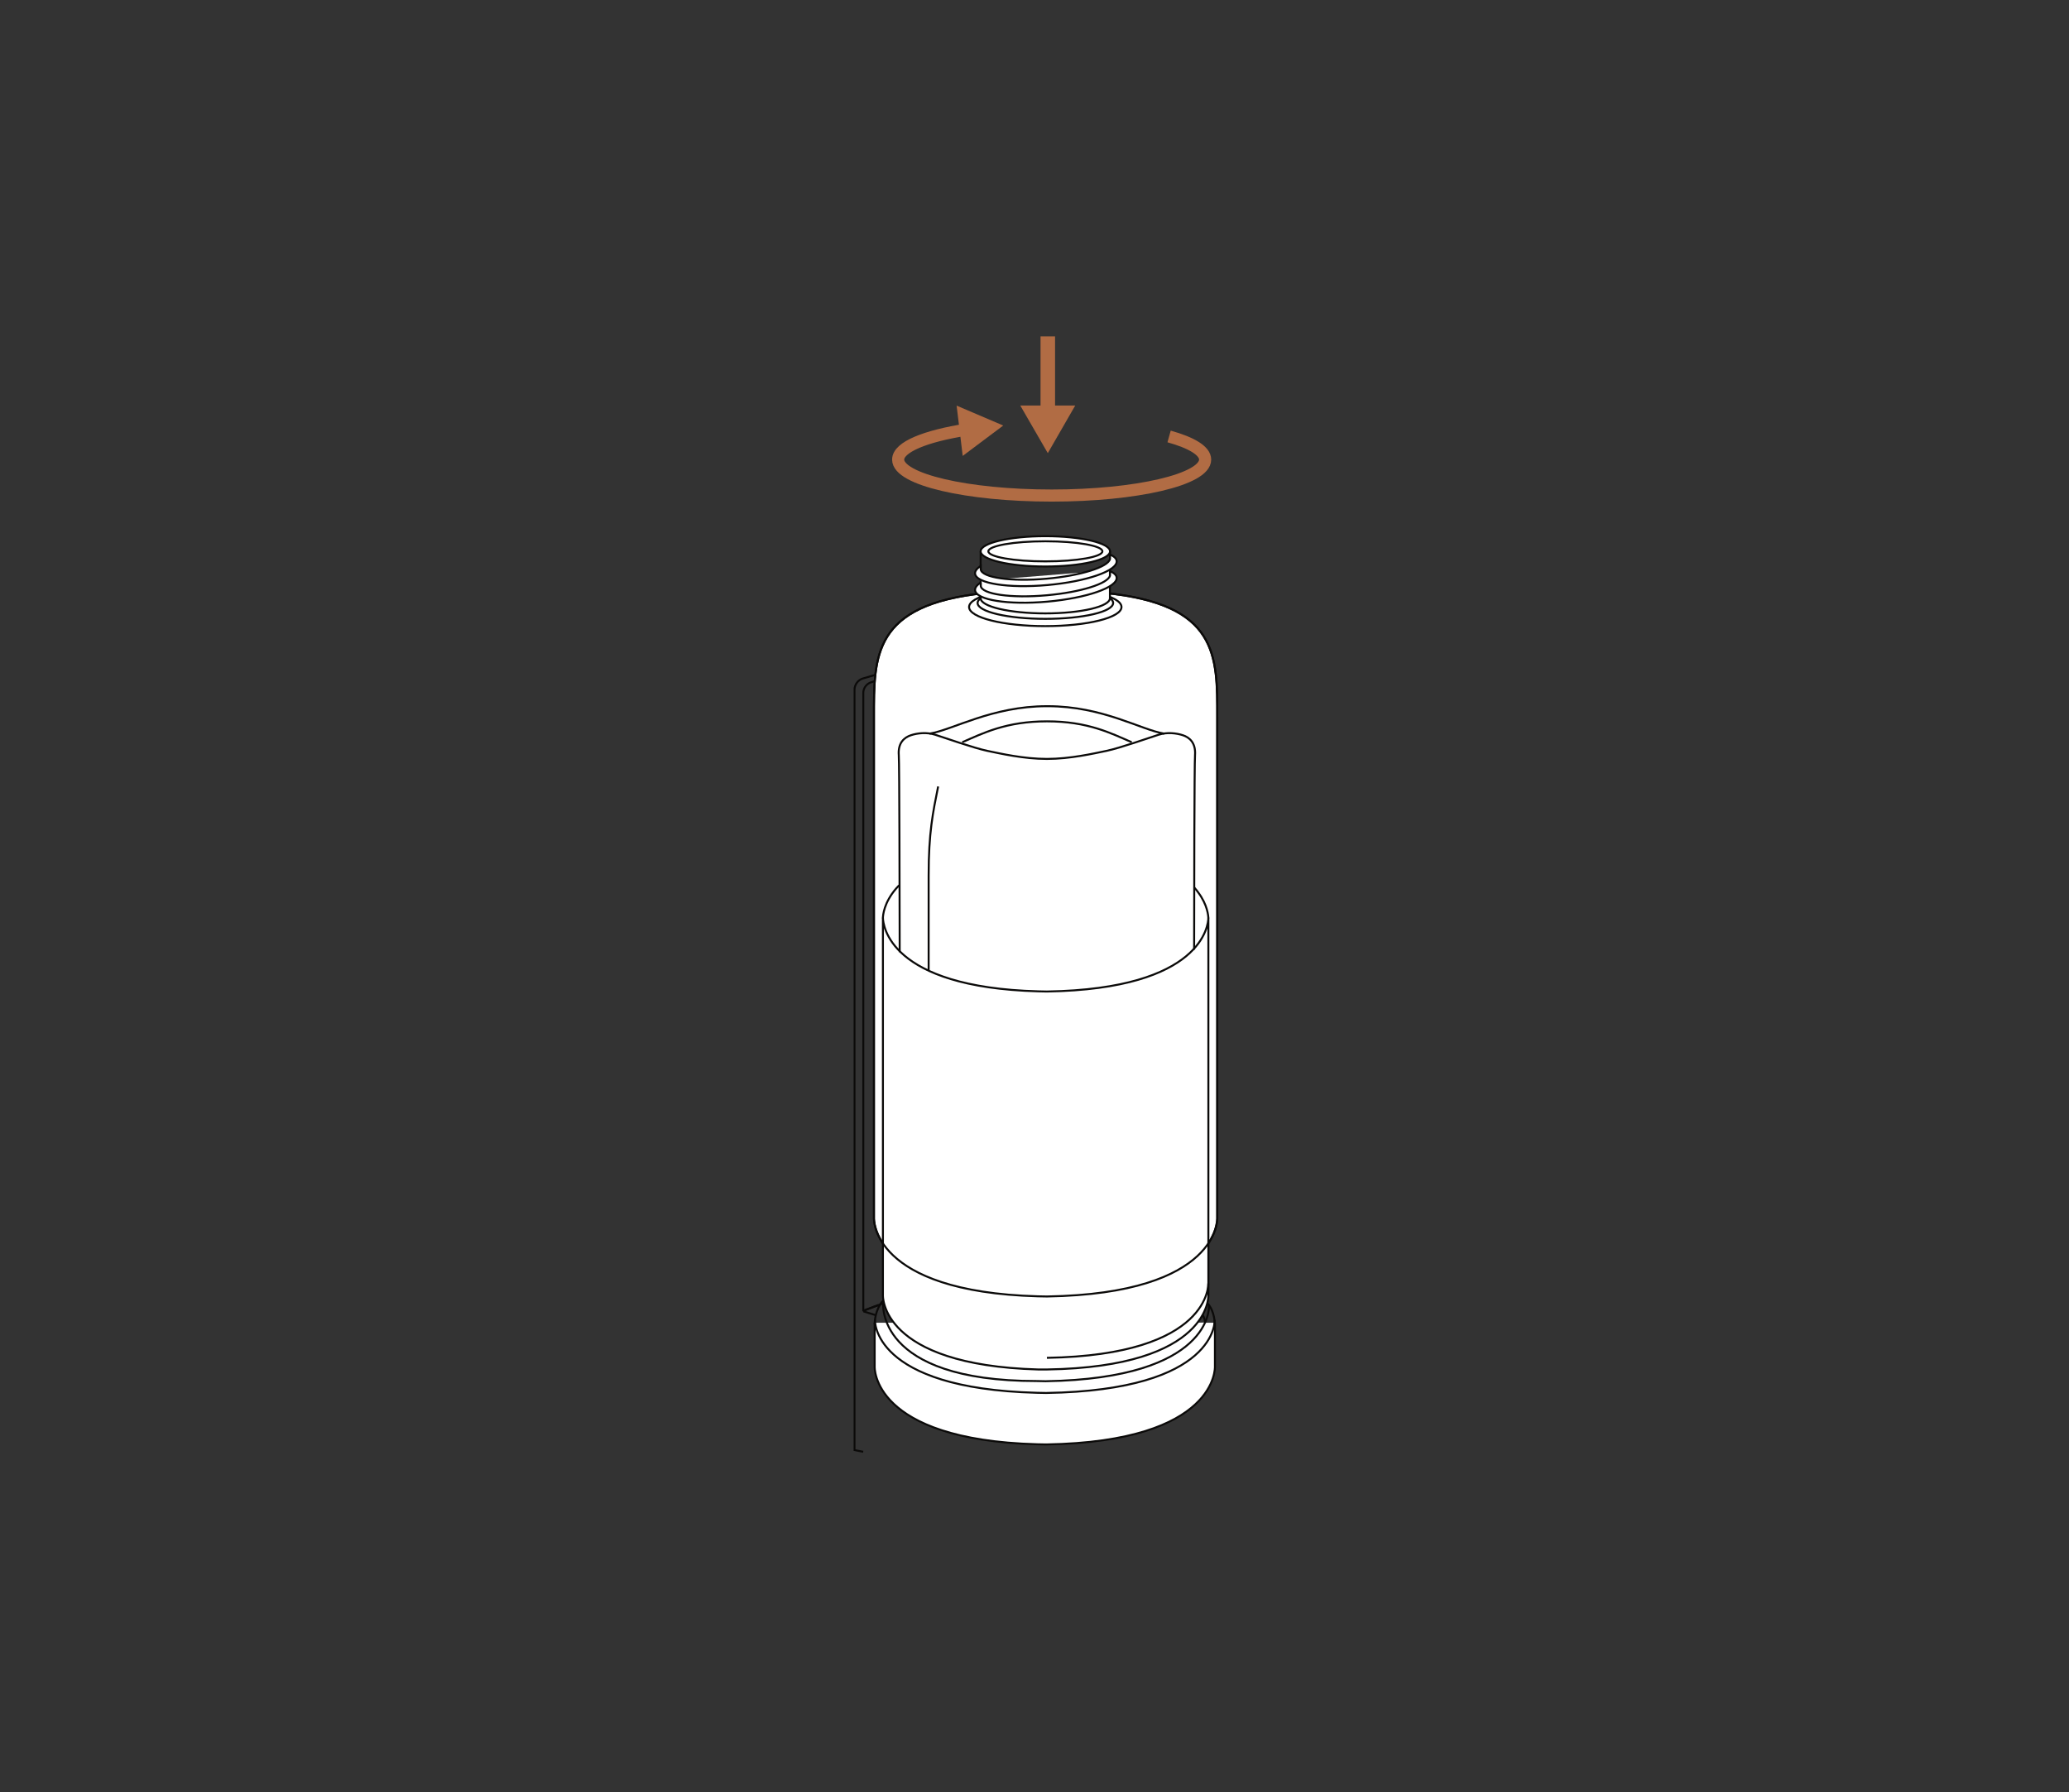 <svg width="366" height="317" viewBox="0 0 366 317" fill="none" xmlns="http://www.w3.org/2000/svg">
<rect x="0" y="0" width="366" height="317" fill="#333333" stroke="none"/>
<g clip-path="url(#clip0_566_56519)">
<path d="M160.737 238.146C159.596 238.717 158.628 239.32 157.867 239.955C156.582 241.033 155.884 242.207 155.884 243.428" stroke="#0B0A09" stroke-width="0.349" stroke-miterlimit="10"/>
<path d="M213.218 233.929V243.445C213.218 248.679 200.387 252.929 184.559 252.929C168.73 252.929 155.899 248.679 155.899 243.445V234.246" fill="white"/>
<path d="M213.218 233.929V243.445C213.218 248.679 200.387 252.929 184.559 252.929C168.73 252.929 155.899 248.679 155.899 243.445V234.246" stroke="#0B0A09" stroke-width="0.349" stroke-miterlimit="10"/>
<path d="M170.808 225.062V118.387C170.808 117.039 169.492 116.071 168.207 116.484L154.108 120.671C153.283 120.94 152.712 121.702 152.712 122.574V231.929" stroke="#0B0A09" stroke-width="0.349" stroke-miterlimit="10"/>
<path d="M169.285 116.436L167.525 115.913C167.303 115.817 167.049 115.802 166.827 115.881L152.648 120.004C151.76 120.274 151.157 121.099 151.157 122.035V256.48L152.696 256.782" stroke="#0B0A09" stroke-width="0.349" stroke-miterlimit="10"/>
<path d="M160.499 130.061C160.452 131.251 161.086 132.25 161.911 132.282C162.751 132.313 163.465 131.377 163.513 130.188C163.56 128.998 162.926 127.999 162.101 127.968C161.26 127.936 160.547 128.872 160.499 130.061Z" stroke="#0B0A09" stroke-width="0.349" stroke-miterlimit="10"/>
<path d="M161.466 132.122C162.069 131.853 162.513 131.075 162.561 130.14C162.608 129.172 162.196 128.332 161.577 128.03" stroke="#0B0A09" stroke-width="0.349" stroke-miterlimit="10"/>
<path d="M160.499 199.861C160.452 201.05 161.086 202.05 161.911 202.081C162.751 202.113 163.465 201.177 163.513 199.988C163.56 198.798 162.926 197.799 162.101 197.767C161.26 197.736 160.547 198.671 160.499 199.861Z" stroke="#0B0A09" stroke-width="0.349" stroke-miterlimit="10"/>
<path d="M161.466 201.939C162.069 201.669 162.513 200.892 162.561 199.957C162.608 198.989 162.196 198.149 161.577 197.847" stroke="#0B0A09" stroke-width="0.349" stroke-miterlimit="10"/>
<path d="M160.499 185.745C160.452 186.934 161.086 187.933 161.911 187.965C162.751 187.997 163.465 187.061 163.513 185.872C163.56 184.682 162.926 183.683 162.101 183.651C161.26 183.619 160.547 184.555 160.499 185.745Z" stroke="#0B0A09" stroke-width="0.349" stroke-miterlimit="10"/>
<path d="M161.466 187.823C162.069 187.553 162.513 186.776 162.561 185.84C162.608 184.873 162.196 184.032 161.577 183.731" stroke="#0B0A09" stroke-width="0.349" stroke-miterlimit="10"/>
<path d="M183.036 233.96C179.611 234.023 176.343 234.277 173.33 234.705" stroke="#0B0A09" stroke-width="0.349" stroke-miterlimit="10"/>
<path d="M206.97 237.529C205.463 236.91 203.734 236.339 201.799 235.863" stroke="#0B0A09" stroke-width="0.349" stroke-miterlimit="10"/>
<path d="M155.885 234.23C155.885 239.464 168.715 243.715 184.544 243.715C200.372 243.715 213.203 239.464 213.203 234.23C213.203 232.977 212.458 231.772 211.125 230.678C210.364 230.059 209.412 229.472 208.302 228.933C203.148 226.411 194.425 224.746 184.544 224.746C180.833 224.746 177.28 224.984 174.013 225.412L170.793 225.063L152.633 231.867" stroke="#0B0A09" stroke-width="0.349" stroke-miterlimit="10"/>
<path d="M173.425 237.417C169.602 238.036 166.272 238.892 163.782 239.939" stroke="#0B0A09" stroke-width="0.349" stroke-linejoin="round"/>
<path d="M201.751 237.782L200.625 238.48C195.772 237.053 191.617 236.402 184.321 236.513L183.052 235.673" stroke="#0B0A09" stroke-width="0.349" stroke-linejoin="round"/>
<path d="M201.751 229.376L200.625 230.074C195.772 228.647 191.617 227.996 184.321 228.107L183.052 227.267C190.76 226.664 198.294 228.076 201.751 229.376Z" stroke="#0B0A09" stroke-width="0.349" stroke-linejoin="round"/>
<path d="M184.575 239.59C184.575 239.4 184.686 239.194 184.924 239.003C185.066 238.892 185.241 238.766 185.463 238.67C186.51 238.147 188.27 237.846 190.157 237.846C192.045 237.846 193.789 238.147 194.836 238.67C195.042 238.781 195.233 238.892 195.375 239.003C195.613 239.21 195.74 239.4 195.74 239.606C195.74 240.447 193.504 241.367 190.157 241.367C186.811 241.367 184.575 240.463 184.575 239.606" fill="white"/>
<path d="M184.575 239.59C184.575 239.4 184.686 239.194 184.924 239.003C185.066 238.892 185.241 238.766 185.463 238.67C186.51 238.147 188.27 237.846 190.157 237.846C192.045 237.846 193.789 238.147 194.836 238.67C195.042 238.781 195.233 238.892 195.375 239.003C195.613 239.21 195.74 239.4 195.74 239.606C195.74 240.447 193.504 241.367 190.157 241.367C186.811 241.367 184.575 240.463 184.575 239.606V239.59Z" stroke="#0B0A09" stroke-width="0.349" stroke-miterlimit="10"/>
<path d="M184.686 239.939C184.749 239.86 184.829 239.765 184.924 239.685C185.067 239.558 185.257 239.447 185.463 239.336C186.51 238.813 188.27 238.512 190.158 238.512C192.045 238.512 193.79 238.813 194.836 239.336C195.059 239.447 195.233 239.558 195.376 239.669C195.471 239.749 195.55 239.828 195.598 239.907" stroke="#0B0A09" stroke-width="0.349" stroke-miterlimit="10"/>
<path d="M177.279 241.652C177.279 241.445 177.152 241.255 176.914 241.049" stroke="#0B0A09" stroke-width="0.349" stroke-miterlimit="10"/>
<path d="M176.914 241.05C176.771 240.939 176.596 240.828 176.374 240.717C175.328 240.193 173.567 239.892 171.696 239.892C170.982 239.892 170.3 239.94 169.666 240.019" fill="white"/>
<path d="M176.914 241.05C176.771 240.939 176.596 240.828 176.374 240.717C175.328 240.193 173.567 239.892 171.696 239.892C170.982 239.892 170.3 239.94 169.666 240.019" stroke="#0B0A09" stroke-width="0.349" stroke-linejoin="round"/>
<path d="M200.625 230.089V238.495" stroke="#0B0A09" stroke-width="0.349" stroke-miterlimit="10"/>
<path d="M201.751 229.377V237.783" stroke="#0B0A09" stroke-width="0.349" stroke-miterlimit="10"/>
<path d="M184.321 228.107V236.513" stroke="#0B0A09" stroke-width="0.349" stroke-miterlimit="10"/>
<path d="M183.052 227.268V235.673" stroke="#0B0A09" stroke-width="0.349" stroke-miterlimit="10"/>
<path d="M173.425 229.027V237.433" stroke="#0B0A09" stroke-width="0.349" stroke-miterlimit="10"/>
<path d="M159.849 235.577V238.289" stroke="#0B0A09" stroke-width="0.349" stroke-miterlimit="10"/>
<path d="M158.484 235.452V237.196" stroke="#0B0A09" stroke-width="0.349" stroke-miterlimit="10"/>
<path d="M158.485 235.45C158.454 235.308 158.438 235.181 158.422 235.038C158.39 234.102 159.025 233.198 160.167 232.358C160.849 231.85 161.721 231.374 162.752 230.914C165.004 229.931 168.033 229.075 171.586 228.424L173.426 229.027C169.445 229.661 165.987 230.581 163.466 231.691C162.498 232.12 161.689 232.564 161.071 233.024C160.42 233.5 159.659 234.229 159.675 235.006C159.675 235.181 159.738 235.371 159.834 235.577L158.47 235.45H158.485Z" stroke="#0B0A09" stroke-width="0.349" stroke-linejoin="round"/>
<path d="M165.401 239.956L166.765 239.353C171.538 240.638 177.835 241.351 184.544 241.351C186.637 241.351 188.683 241.288 190.65 241.145L190.015 242.065C188.239 242.176 186.415 242.224 184.528 242.224C176.978 242.224 170.175 241.351 165.385 239.94" fill="white"/>
<path d="M165.401 239.956L166.765 239.353C171.538 240.638 177.835 241.351 184.544 241.351C186.637 241.351 188.683 241.288 190.65 241.145L190.015 242.065C188.239 242.176 186.415 242.224 184.528 242.224C176.978 242.224 170.175 241.351 165.385 239.94L165.401 239.956Z" stroke="#0B0A09" stroke-width="0.349" stroke-linejoin="round"/>
<path d="M190.031 242.874V242.081" stroke="#0B0A09" stroke-width="0.349" stroke-miterlimit="10"/>
<path d="M190.665 241.161V242.81" stroke="#0B0A09" stroke-width="0.349" stroke-miterlimit="10"/>
<path d="M165.4 239.956V240.669" stroke="#0B0A09" stroke-width="0.349" stroke-miterlimit="10"/>
<path d="M207.351 232.501V237.291" stroke="#0B0A09" stroke-width="0.349" stroke-linejoin="round"/>
<path d="M202.433 240.129V240.938" stroke="#0B0A09" stroke-width="0.349" stroke-miterlimit="10"/>
<path d="M201.418 239.432V241.208" stroke="#0B0A09" stroke-width="0.349" stroke-linejoin="round"/>
<path d="M210.759 234.896V237.195" stroke="#0B0A09" stroke-width="0.349" stroke-linejoin="round"/>
<path d="M201.418 239.432C201.799 239.337 202.18 239.242 202.545 239.146C207.667 237.735 209.491 236.022 209.491 234.896C209.491 234.103 208.667 233.373 207.969 232.897C207.778 232.771 207.572 232.644 207.35 232.517L208.682 232.104C208.682 232.104 208.793 232.168 208.857 232.216C210.078 233.04 210.76 233.96 210.76 234.912C210.76 236.989 207.556 238.845 202.449 240.161L201.418 239.464V239.432Z" fill="white"/>
<path d="M201.418 239.432C201.799 239.337 202.18 239.242 202.545 239.146C207.667 237.735 209.491 236.022 209.491 234.896C209.491 234.103 208.667 233.373 207.969 232.897C207.778 232.771 207.572 232.644 207.35 232.517L208.682 232.104C208.682 232.104 208.793 232.168 208.857 232.216C210.078 233.04 210.76 233.96 210.76 234.912C210.76 236.989 207.556 238.845 202.449 240.161L201.418 239.464V239.432Z" stroke="#0B0A09" stroke-width="0.349" stroke-linejoin="round"/>
<path d="M155.376 230.836L152.791 231.803M152.743 231.946L154.995 232.644" stroke="#0B0A09" stroke-width="0.349" stroke-miterlimit="10"/>
<path d="M154.727 233.96V241.716C154.727 241.716 154.108 254.642 183.449 255.45L185.067 255.482C215.55 254.975 214.916 241.716 214.916 241.716V233.96" fill="white"/>
<path d="M154.727 233.96V241.716C154.727 241.716 154.108 254.642 183.449 255.45L185.067 255.482C215.55 254.975 214.916 241.716 214.916 241.716V233.96" stroke="#0B0A09" stroke-width="0.349" stroke-miterlimit="10"/>
<path d="M174.171 104.906C154.362 106.968 154.6 116.071 154.6 126.809V215.419C154.6 215.419 153.981 228.456 183.576 229.281L185.21 229.312C215.962 228.805 215.328 215.419 215.328 215.419V126.809C215.328 115.976 215.566 106.809 195.233 104.858" fill="white"/>
<path d="M174.171 104.906C154.362 106.968 154.6 116.071 154.6 126.809V215.419C154.6 215.419 153.981 228.456 183.576 229.281L185.21 229.312C215.962 228.805 215.328 215.419 215.328 215.419V126.809C215.328 115.976 215.566 106.809 195.233 104.858" stroke="#0B0A09" stroke-width="0.349" stroke-miterlimit="10"/>
<path d="M213.758 162.32C213.742 163.541 212.79 174.913 185.194 175.373L183.655 175.341C157.169 174.611 156.217 163.557 156.186 162.32V229.075C156.186 229.075 155.599 241.43 183.655 242.223H185.194C214.36 241.763 213.758 229.075 213.758 229.075V162.32Z" fill="white"/>
<path d="M213.758 162.32C213.742 163.541 212.79 174.913 185.194 175.373L183.655 175.341C157.169 174.611 156.217 163.557 156.186 162.32V229.075C156.186 229.075 155.599 241.43 183.655 242.223H185.194C214.36 241.763 213.758 229.075 213.758 229.075V162.32Z" stroke="#0B0A09" stroke-width="0.349" stroke-miterlimit="10"/>
<path d="M156.234 230.392C156.234 230.392 154.679 244.269 183.418 244.269L184.972 244.301C214.472 243.809 213.853 231.137 213.853 231.137V230.867" stroke="#0B0A09" stroke-width="0.349" stroke-miterlimit="10"/>
<path d="M185.193 240.162C214.36 239.67 213.741 226.998 213.741 226.998" stroke="#0B0A09" stroke-width="0.349" stroke-miterlimit="10"/>
<path d="M211.283 157.007C211.536 157.277 211.759 157.562 211.949 157.832C213.598 160.037 213.741 161.94 213.757 162.416" stroke="#0B0A09" stroke-width="0.349" stroke-miterlimit="10"/>
<path d="M156.185 162.415C156.185 161.907 156.359 159.671 158.5 157.181C158.675 156.991 158.849 156.785 159.039 156.594" stroke="#0B0A09" stroke-width="0.349" stroke-miterlimit="10"/>
<path d="M154.726 234.276C154.726 234.276 154.663 232.405 155.694 230.74C155.805 230.533 155.979 230.296 156.233 230.026" stroke="#0B0A09" stroke-width="0.349" stroke-miterlimit="10"/>
<path d="M214.883 234.277C214.883 234.277 214.946 231.962 213.598 230.519" stroke="#0B0A09" stroke-width="0.349" stroke-miterlimit="10"/>
<path d="M154.773 233.421C154.773 233.421 154.107 245.586 183.432 246.347L185.05 246.379C215.517 245.903 214.883 233.453 214.883 233.453" stroke="#0B0A09" stroke-width="0.349" stroke-miterlimit="10"/>
<path d="M165.955 139.102C165.019 143.78 164.274 147.27 164.274 154.866V171.662" stroke="#0B0A09" stroke-width="0.349" stroke-miterlimit="10"/>
<path d="M211.236 167.982C211.236 158.91 211.284 135.088 211.395 133.566C211.553 131.377 210.411 130.426 209.254 130.045C208.096 129.664 206.446 129.474 204.971 129.95C203.481 130.426 198.056 132.329 195.741 132.805C193.441 133.28 189.318 134.232 185.194 134.232C181.07 134.232 176.963 133.28 174.647 132.805C172.347 132.329 166.907 130.426 165.416 129.95C163.926 129.474 162.276 129.664 161.134 130.045C159.976 130.426 158.819 131.377 158.993 133.566C159.104 135.088 159.136 159.18 159.152 168.41" stroke="#0B0A09" stroke-width="0.349" stroke-miterlimit="10"/>
<path d="M200.197 131.281C196.565 129.711 192.458 127.586 185.209 127.586C177.961 127.586 173.838 129.711 170.222 131.281" stroke="#0B0A09" stroke-width="0.349" stroke-miterlimit="10"/>
<path d="M205.954 129.759C201.83 129.093 195.058 124.906 185.336 124.906H185.193C175.471 124.906 168.556 129.093 164.432 129.759" stroke="#0B0A09" stroke-width="0.349" stroke-miterlimit="10"/>
<path d="M196.358 100.259V97.515" stroke="#0B0A09" stroke-width="0.349" stroke-miterlimit="10"/>
<path d="M173.473 97.515V102.067" stroke="#0B0A09" stroke-width="0.349" stroke-miterlimit="10"/>
<path d="M174.171 104.906C154.362 106.968 154.6 116.071 154.6 126.809V215.419C154.6 215.419 153.981 228.456 183.576 229.281L185.21 229.312C215.962 228.805 215.328 215.419 215.328 215.419V126.809C215.328 115.976 215.566 106.809 195.233 104.858" stroke="#0B0A09" stroke-width="0.349" stroke-miterlimit="10"/>
<path d="M198.389 107.365C198.389 109.236 192.346 110.743 184.908 110.743C177.469 110.743 171.427 109.236 171.427 107.365C171.427 105.493 177.454 103.986 184.908 103.986C192.362 103.986 198.389 105.493 198.389 107.365Z" fill="white"/>
<path d="M198.389 107.365C198.389 109.236 192.346 110.743 184.908 110.743C177.469 110.743 171.427 109.236 171.427 107.365C171.427 105.493 177.454 103.986 184.908 103.986C192.362 103.986 198.389 105.493 198.389 107.365Z" stroke="#0B0A09" stroke-width="0.349" stroke-miterlimit="10"/>
<path d="M196.914 106.651C196.914 108.205 191.553 109.458 184.924 109.458C178.294 109.458 172.934 108.205 172.934 106.651C172.934 105.097 178.294 103.844 184.924 103.844C191.553 103.844 196.914 105.097 196.914 106.651Z" stroke="#0B0A09" stroke-width="0.349" stroke-miterlimit="10"/>
<path d="M173.473 102.702V105.811C173.473 107.286 178.595 108.491 184.908 108.491C191.22 108.491 196.343 107.286 196.343 105.811V100.862" fill="white"/>
<path d="M173.473 102.702V105.811C173.473 107.286 178.595 108.491 184.908 108.491C191.22 108.491 196.343 107.286 196.343 105.811V100.862" stroke="#0B0A09" stroke-width="0.349" stroke-miterlimit="10"/>
<path d="M196.359 97.516C196.359 99.007 191.236 100.197 184.908 100.197C178.58 100.197 173.473 98.991 173.473 97.516C173.473 96.041 178.595 94.836 184.908 94.836C191.22 94.836 196.359 96.041 196.359 97.516Z" fill="white"/>
<path d="M196.359 97.516C196.359 99.007 191.236 100.197 184.908 100.197C178.58 100.197 173.473 98.991 173.473 97.516C173.473 96.041 178.595 94.836 184.908 94.836C191.22 94.836 196.359 96.041 196.359 97.516Z" stroke="#0B0A09" stroke-width="0.349" stroke-miterlimit="10"/>
<path d="M195.011 97.515C195.011 98.498 190.491 99.291 184.924 99.291C179.358 99.291 174.837 98.498 174.837 97.515C174.837 96.532 179.358 95.739 184.924 95.739C190.491 95.739 195.011 96.532 195.011 97.515Z" fill="white"/>
<path d="M195.011 97.515C195.011 98.498 190.491 99.291 184.924 99.291C179.358 99.291 174.837 98.498 174.837 97.515C174.837 96.532 179.358 95.739 184.924 95.739C190.491 95.739 195.011 96.532 195.011 97.515Z" stroke="#0B0A09" stroke-width="0.349" stroke-miterlimit="10"/>
<path d="M196.359 101.036V101.797C196.026 103.225 191.205 104.747 185.178 105.286C178.85 105.857 173.616 105.096 173.489 103.621C173.489 103.605 173.489 103.018 173.489 103.018C172.823 103.478 172.442 103.938 172.49 104.398C172.648 106.127 178.374 107.031 185.289 106.412C192.204 105.794 197.691 103.891 197.533 102.162C197.501 101.718 197.073 101.337 196.375 101.02" fill="white"/>
<path d="M196.359 101.036V101.797C196.026 103.225 191.205 104.747 185.178 105.286C178.85 105.857 173.616 105.096 173.489 103.621C173.489 103.605 173.489 103.018 173.489 103.018C172.823 103.478 172.442 103.938 172.49 104.398C172.648 106.127 178.374 107.031 185.289 106.412C192.204 105.794 197.691 103.891 197.533 102.162C197.501 101.718 197.073 101.337 196.375 101.02L196.359 101.036Z" stroke="#0B0A09" stroke-width="0.349" stroke-linejoin="bevel"/>
<path d="M196.359 98.103V98.864C196.026 100.291 191.205 101.814 185.178 102.353C178.85 102.924 173.616 102.163 173.489 100.688V100.085C172.823 100.545 172.442 101.005 172.49 101.465C172.648 103.194 178.374 104.098 185.289 103.479C192.204 102.861 197.691 100.958 197.533 99.229C197.501 98.785 197.073 98.404 196.375 98.087" fill="white"/>
<path d="M196.359 98.103V98.864C196.026 100.291 191.205 101.814 185.178 102.353C178.85 102.924 173.616 102.163 173.489 100.688V100.085C172.823 100.545 172.442 101.005 172.49 101.465C172.648 103.194 178.374 104.098 185.289 103.479C192.204 102.861 197.691 100.958 197.533 99.229C197.501 98.785 197.073 98.404 196.375 98.087L196.359 98.103Z" stroke="#0B0A09" stroke-width="0.349" stroke-miterlimit="10"/>
<path d="M185.352 59.499V73.154" stroke="#B16C44" stroke-width="2.569" stroke-miterlimit="10"/>
<path d="M180.483 71.727L185.352 80.149L190.205 71.727H180.483Z" fill="#B16C44"/>
<path d="M206.81 77.198C210.791 78.308 213.186 79.736 213.186 81.29C213.186 84.811 201.037 87.65 186.033 87.65C171.03 87.65 158.881 84.795 158.881 81.29C158.881 79.07 163.718 77.119 171.061 75.977" stroke="#B16C44" stroke-width="2.141" stroke-miterlimit="10"/>
<path d="M170.301 80.64L177.47 75.264L169.223 71.743L170.301 80.64Z" fill="#B16C44"/>
</g>
<defs>
<clipPath id="clip0_566_56519">
<rect width="64.503" height="197.458" fill="white" transform="translate(151 59.499)"/>
</clipPath>
</defs>
</svg>
